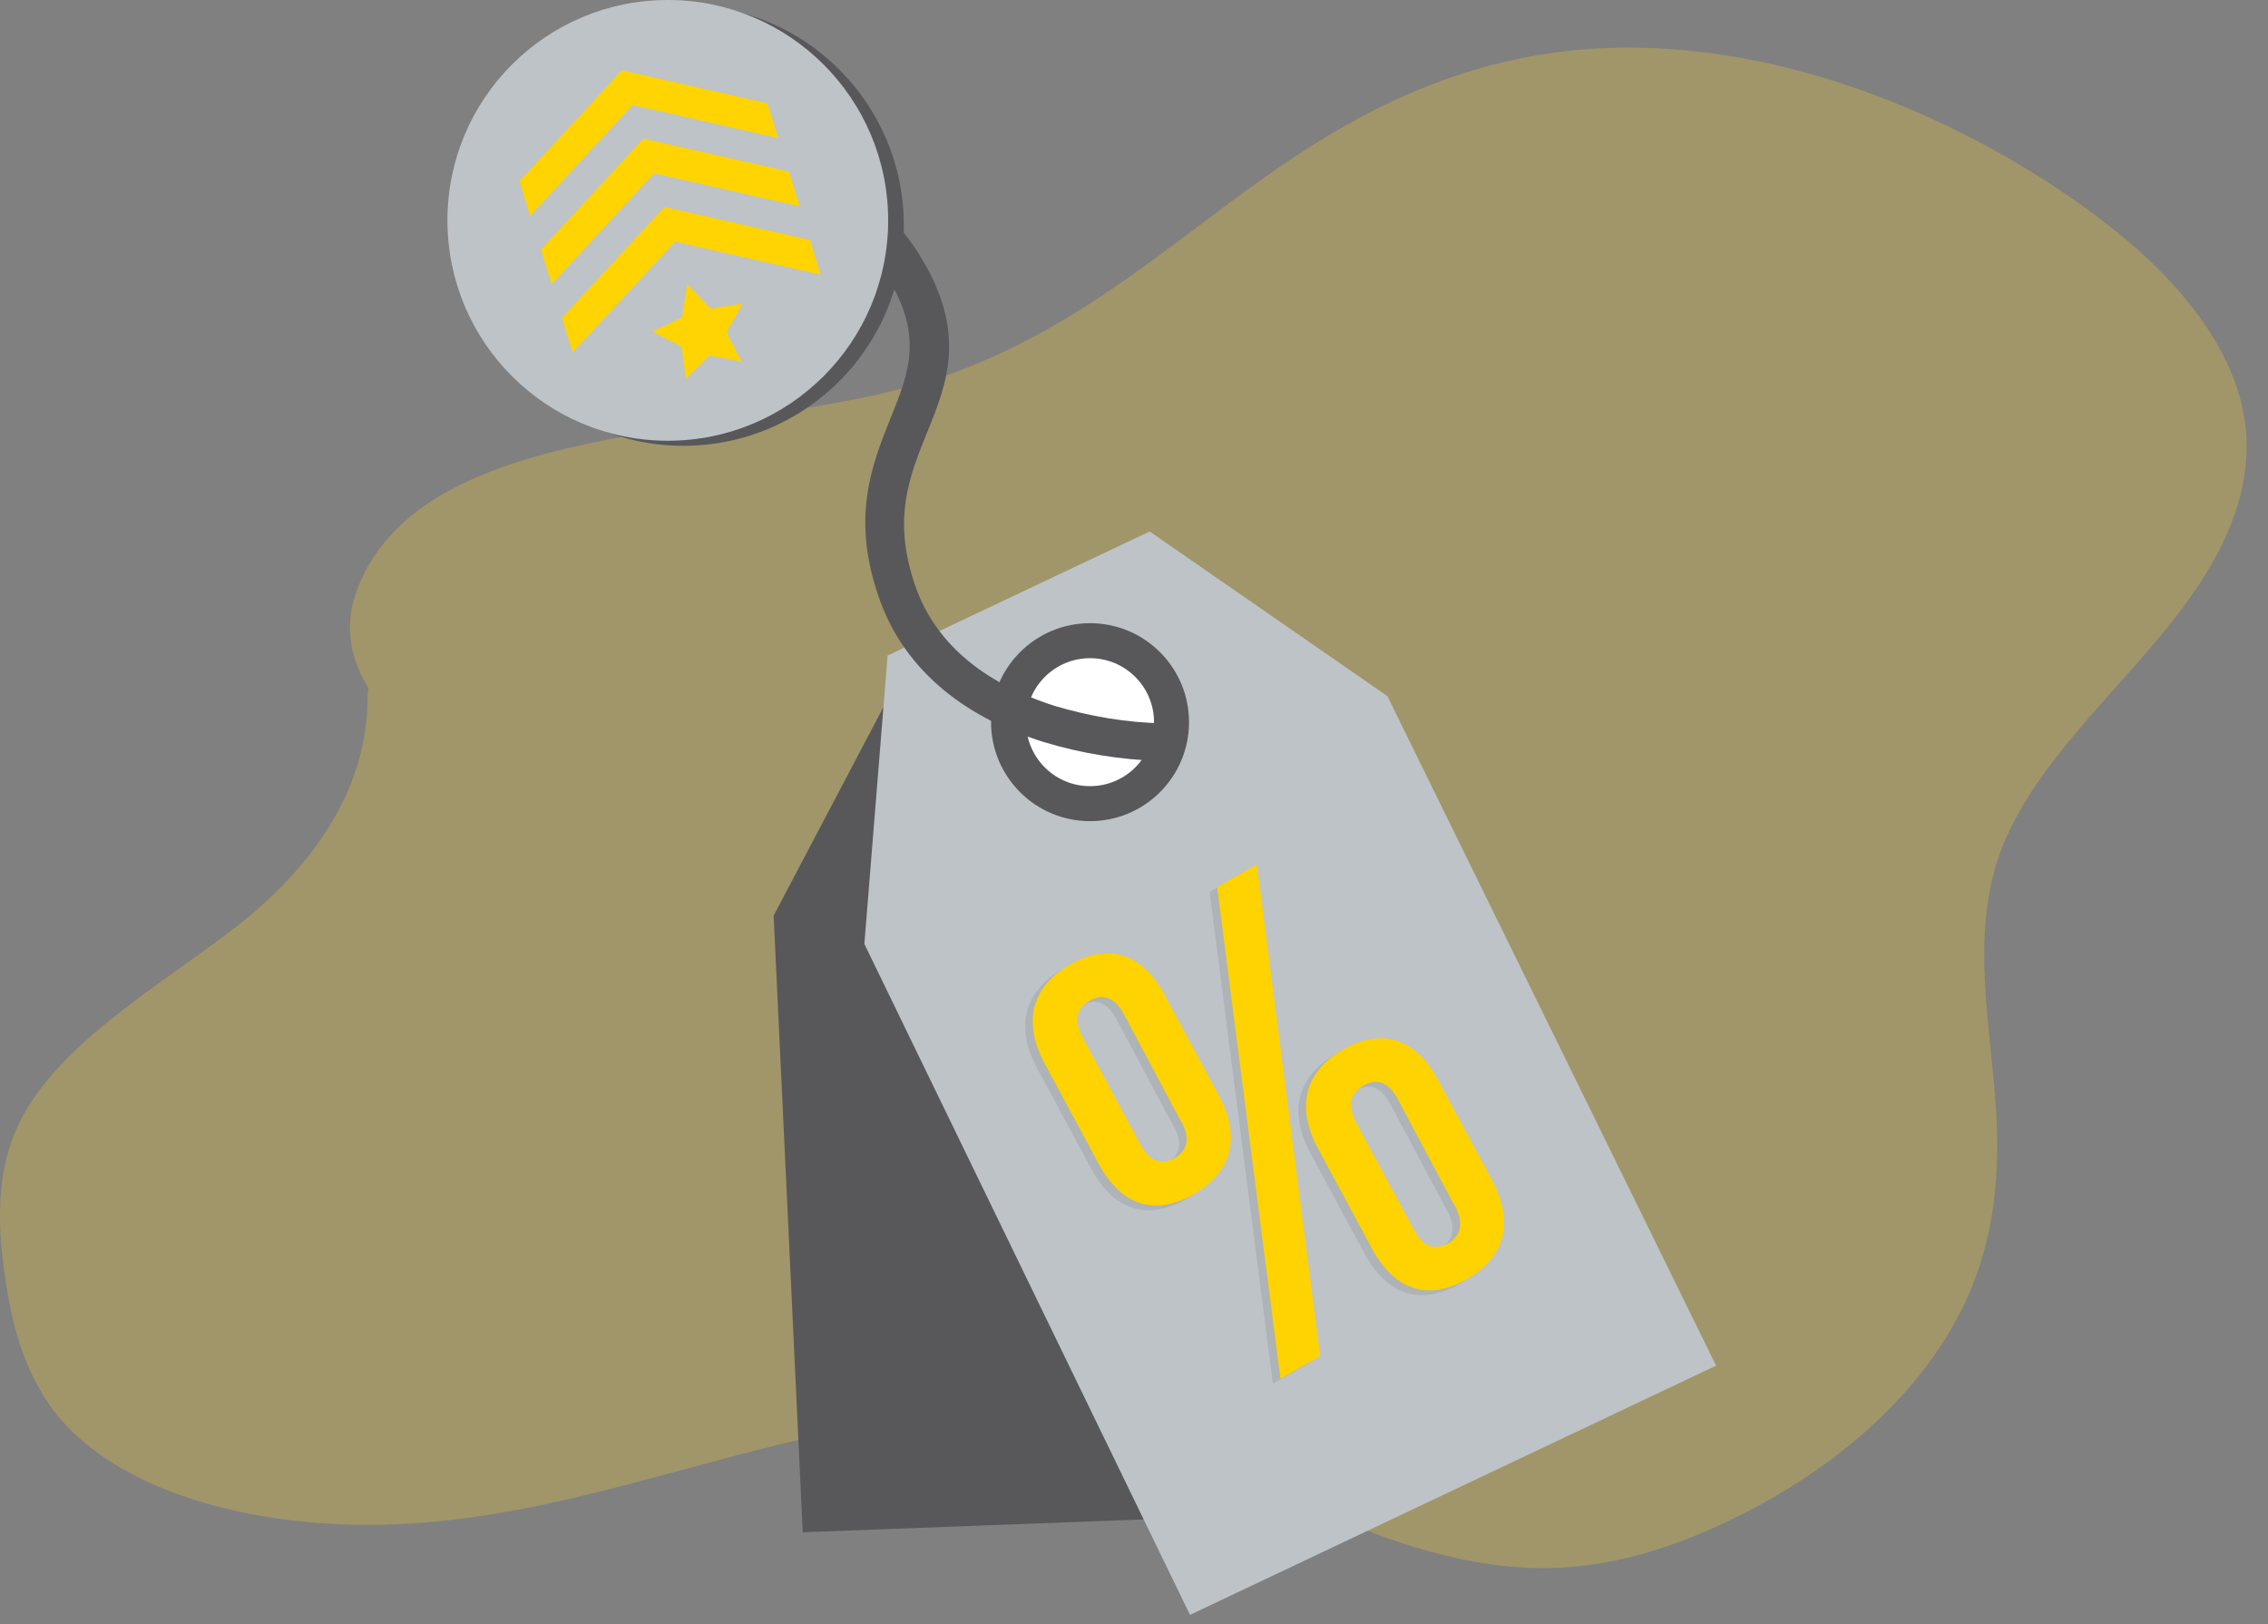 <svg xmlns="http://www.w3.org/2000/svg" fill="none" viewBox="0 0 81 58" height="58" width="81">
<rect x="0" y="0" width="81" height="58" fill="#808080" stroke="none"/>
<g clip-path="url(#clip0_121_1641)">
<path fill="#FFD924" d="M53.35 2.3C45.15 4.47 41.56 10.58 34.01 13.33C27.17 15.82 15.29 14.56 12.77 21.01C12.3 22.22 12.44 23.42 13.16 24.57C13.14 24.63 13.13 24.69 13.13 24.76C13.17 28.07 11.29 30.97 8.08 33.37C4.95 35.71 1.17 37.89 0.28 41.18C-0.14 42.73 -0.03 44.3 0.22 45.87C0.44 47.27 0.79 48.65 1.62 49.95C3.32 52.62 7.18 54.05 11.26 54.38C20.28 55.12 27.64 50.22 36.54 50.47C41.59 50.61 44.92 53.19 49.11 54.77C50.88 55.43 52.83 55.95 54.85 56C57.08 56.05 59.14 55.46 60.98 54.66C64.69 53.04 67.65 50.67 69.42 47.9C71.16 45.18 71.49 42.32 71.27 39.37C71.07 36.58 70.47 33.71 71.27 30.95C72.18 27.84 75.03 25.3 77.26 22.59C79.29 20.13 80.71 17.46 80.09 14.58C79.54 12.04 77.53 9.74 75.05 7.85C69.81 3.86 61.25 0.22 53.35 2.31V2.3Z" opacity="0.25"></path>
<path fill="#58585B" d="M40.17 24.81L31.61 25.14L27.63 32.7L28.67 54.72L45.86 54.07L44.72 32.06L40.17 24.82V24.81Z"></path>
<path fill="#BDC3C7" d="M41.06 18.98L31.7 23.41L30.87 33.71L42.5 57.67L61.29 48.77L49.55 24.86L41.06 18.98Z"></path>
<g opacity="0.1">
<path fill="#231F20" d="M38.98 41.75L37.04 38.15C36.25 36.68 36.56 35.41 37.94 34.62C39.33 33.82 40.53 34.22 41.32 35.69L43.26 39.29C44.05 40.76 43.74 42.03 42.36 42.82C40.98 43.61 39.77 43.22 38.98 41.75ZM41.9 40.2L39.87 36.39C39.53 35.76 39.1 35.64 38.64 35.91C38.18 36.18 38.06 36.59 38.4 37.22L40.46 41.04C40.8 41.67 41.23 41.79 41.69 41.52C42.12 41.27 42.27 40.84 41.91 40.2H41.9ZM43.2 31.85L44.62 31.04L46.88 48.6L45.46 49.41L43.2 31.85ZM48.74 44.78L46.8 41.18C46.01 39.71 46.32 38.44 47.7 37.65C49.08 36.86 50.29 37.25 51.08 38.72L53.02 42.32C53.81 43.79 53.5 45.06 52.12 45.85C50.74 46.64 49.55 46.26 48.74 44.78ZM51.68 43.23L49.65 39.42C49.31 38.79 48.88 38.67 48.42 38.94C47.96 39.21 47.84 39.62 48.17 40.27L50.23 44.09C50.57 44.72 50.97 44.83 51.46 44.57C51.9 44.3 52.02 43.86 51.69 43.23H51.68Z"></path>
</g>
<path stroke-miterlimit="10" stroke-width="1.25" stroke="#58585B" fill="white" d="M38.93 28.7C40.537 28.7 41.84 27.397 41.84 25.79C41.84 24.183 40.537 22.88 38.93 22.88C37.323 22.88 36.02 24.183 36.02 25.79C36.02 27.397 37.323 28.7 38.93 28.7Z"></path>
<path fill="#FFD300" d="M39.25 41.58L37.31 37.98C36.52 36.51 36.83 35.24 38.21 34.45C39.6 33.65 40.8 34.05 41.59 35.52L43.53 39.12C44.32 40.59 44.01 41.86 42.63 42.65C41.25 43.44 40.04 43.05 39.25 41.58ZM42.17 40.03L40.14 36.22C39.8 35.59 39.37 35.47 38.91 35.74C38.45 36.01 38.33 36.42 38.67 37.05L40.73 40.87C41.07 41.5 41.5 41.62 41.96 41.35C42.39 41.1 42.54 40.67 42.18 40.03H42.17ZM43.47 31.68L44.89 30.87L47.15 48.43L45.73 49.24L43.47 31.68ZM49.01 44.61L47.07 41.01C46.28 39.54 46.59 38.27 47.97 37.48C49.35 36.69 50.56 37.08 51.35 38.55L53.29 42.15C54.08 43.62 53.77 44.89 52.39 45.68C51.01 46.47 49.82 46.09 49.01 44.61ZM51.95 43.06L49.92 39.25C49.58 38.62 49.15 38.5 48.69 38.77C48.23 39.04 48.11 39.45 48.44 40.1L50.5 43.92C50.84 44.55 51.24 44.66 51.73 44.4C52.17 44.13 52.29 43.69 51.96 43.06H51.95Z"></path>
<path fill="#58585B" d="M41.43 27.18C40.03 27.13 38.62 26.91 37.28 26.5C34.24 25.56 32.2 23.75 31.37 21.28C30.39 18.43 31.16 16.55 31.81 14.92C32.49 13.25 33.01 11.92 31.58 9.72C30.44 7.94 28.65 7.08 26.23 7.14C25.06 7.19 23.9 7.41 22.81 7.81L22.29 6.52C23.55 6.06 24.84 5.8 26.19 5.76C29.09 5.68 31.35 6.78 32.76 8.98C34.58 11.81 33.84 13.66 33.1 15.47C32.48 17.02 31.87 18.5 32.67 20.87C33.36 22.91 35.05 24.37 37.67 25.21C38.92 25.58 40.23 25.81 41.55 25.83V27.21C41.55 27.21 41.53 27.18 41.44 27.18H41.43Z"></path>
<path fill="#58585B" d="M24.41 15.92C28.756 15.92 32.28 12.396 32.28 8.05C32.28 3.704 28.756 0.18 24.41 0.18C20.064 0.18 16.54 3.704 16.54 8.05C16.54 12.396 20.064 15.92 24.41 15.92Z"></path>
<path fill="#BDC3C7" d="M23.85 15.74C28.197 15.74 31.72 12.216 31.72 7.87C31.72 3.524 28.197 0 23.85 0C19.503 0 15.98 3.524 15.98 7.87C15.98 12.216 19.503 15.74 23.85 15.74Z"></path>
<path fill="#FFD400" d="M27.41 3.69L22.21 2.51L18.55 6.47L18.93 7.71L22.59 3.75L27.79 4.93L27.41 3.69Z"></path>
<path fill="#FFD400" d="M28.18 6.13L22.98 4.95L19.32 8.91L19.7 10.15L23.36 6.19L28.56 7.37L28.18 6.13Z"></path>
<path fill="#FFD400" d="M28.93 8.57L23.73 7.39L20.07 11.35L20.45 12.59L24.11 8.63L29.31 9.81L28.93 8.57Z"></path>
<path fill="#FFD400" d="M24.56 10.16L25.37 11.02L26.52 10.84L25.95 11.88L26.49 12.92L25.34 12.69L24.5 13.53L24.34 12.38L23.3 11.84L24.36 11.34L24.54 10.16H24.56Z"></path>
</g>
<defs>
<clipPath id="clip0_121_1641">
<rect fill="white" height="57.67" width="80.24"></rect>
</clipPath>
</defs>
</svg>
